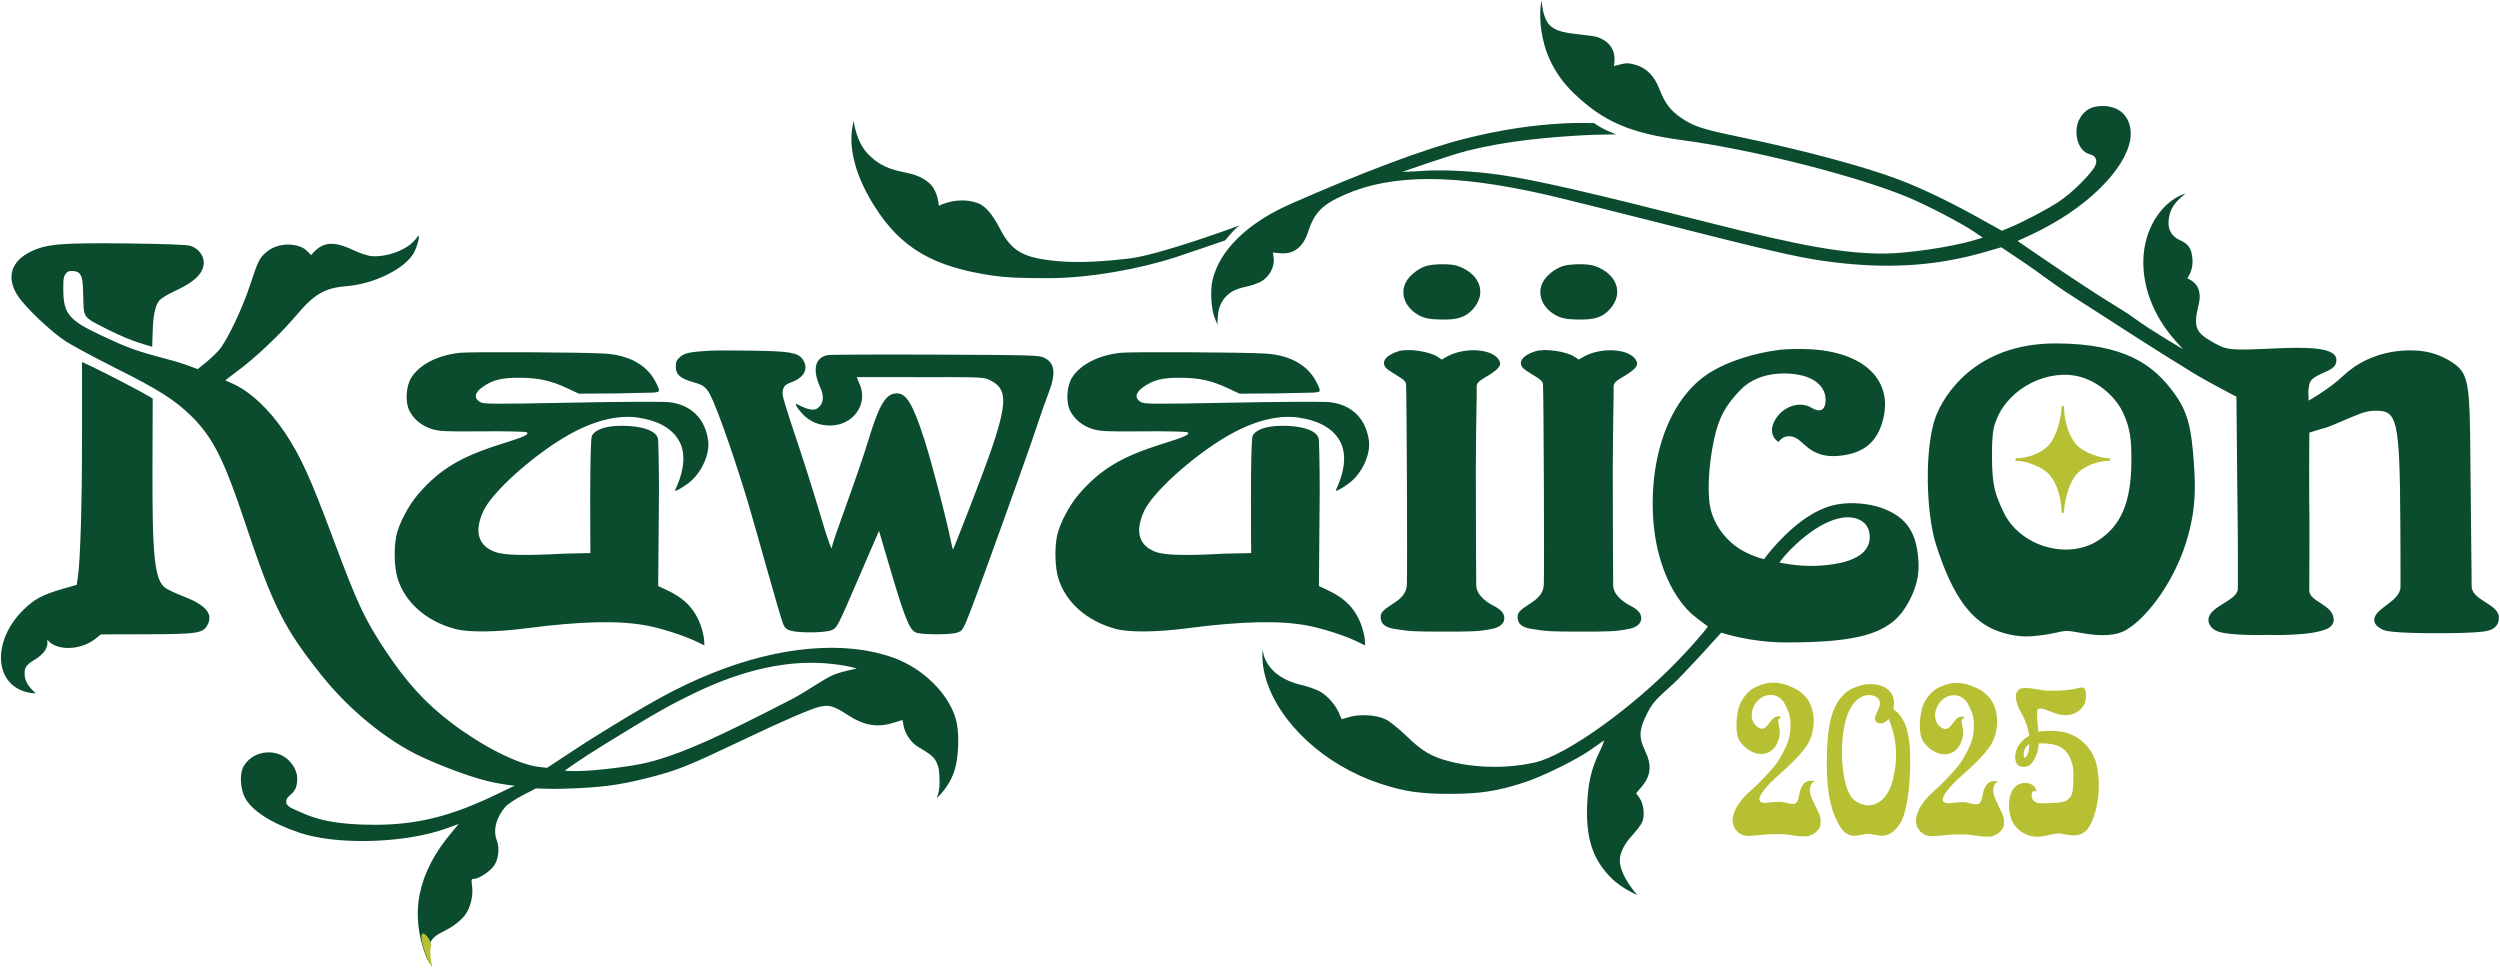 <svg width="1743" height="675" viewBox="0 0 1743 675" fill="none" xmlns="http://www.w3.org/2000/svg">
<g clip-path="url(#clip0_5219_142)">
<path fill-rule="evenodd" clip-rule="evenodd" d="M1097.3 65.052C1067.36 36.44 1074.58 0.365 1074.74 0.365C1074.9 0.365 1075.13 9.258 1078.68 15.265C1083.14 22.841 1094.74 23.163 1104.76 24.434C1111.46 25.283 1113.3 25.169 1117.74 27.699C1128.81 34.029 1125.07 46.01 1125.07 46.01C1125.07 46.01 1127.65 45.515 1130.69 44.669C1133.77 43.813 1135.92 43.93 1140.25 45.188C1148.05 47.453 1153.44 52.957 1157 62.239C1160.69 71.912 1164.8 77.285 1172.37 82.344C1181.26 88.279 1186.65 90.019 1213.2 95.533C1257.12 104.652 1299.91 116.119 1323.75 125.157C1339.69 131.2 1359.14 140.515 1379.65 151.932L1395.72 160.878L1401.14 158.648C1410.66 154.729 1427.56 145.82 1435.47 140.56C1445.68 133.779 1456.34 122.25 1459.61 117.575C1463.01 112.725 1461.73 108.751 1457.15 107.586C1447.91 105.242 1445.77 91.578 1449.36 83.89C1452.62 76.923 1458.49 73.451 1467.46 73.943C1482.03 74.741 1486.92 86.599 1485.25 97.129C1481.99 117.576 1455.58 145.496 1414.98 164.174L1406.64 168.01L1424.18 179.998C1470.45 211.647 1478.76 214.992 1487.93 221.766C1499.72 230.477 1521.9 243.381 1521.9 243.381L1516.8 237.692C1490.33 208.145 1487.33 169.341 1507.34 146.121C1515.09 137.119 1523.75 134.877 1523.75 134.877C1523.75 134.877 1519.88 137.981 1517.45 140.719C1512.64 146.135 1511.94 151.826 1511.9 155.601C1511.85 160.781 1514.76 165.222 1519.53 167.27C1526.3 170.169 1528.03 173.725 1528.6 180.862C1529.22 188.569 1524.98 194.014 1524.98 194.014C1524.98 194.014 1530.46 196.248 1532.3 200.493C1533.91 204.188 1534.06 207.838 1532.8 212.905C1528.84 228.593 1531.44 232.158 1542.79 238.598C1552.67 244.199 1554.27 244.361 1585.57 242.948C1607.42 241.961 1628.56 241.82 1628.92 250.67C1629.18 257.063 1622.93 258.269 1616.85 261.338C1609.36 265.119 1610.31 267.138 1609.36 272.483L1609.57 279.338C1609.57 279.338 1623.96 271.256 1633.92 261.817C1653.86 242.941 1681.59 242.518 1694.53 245.885C1703.52 248.224 1712.83 253.636 1716.21 258.496C1722.14 267.017 1722.04 281.78 1722.46 331.489C1722.72 362.33 1723.21 401.475 1723.25 408.816C1723.3 418.489 1741.92 421.137 1742.21 430.152C1742.34 434.769 1740.29 438.371 1734.27 439.831C1726.69 441.672 1698.63 441.48 1698.63 441.48C1698.63 441.48 1666.42 441.701 1661.46 439.097C1659.38 438.006 1655.33 436.217 1655.34 432.158C1655.35 423.981 1673.45 419.498 1673.62 409.211C1673.75 401.584 1673.52 364.913 1673.52 364.913C1673.12 291.634 1671.26 286.235 1656.16 286.369C1650.69 286.417 1647.52 287.359 1635.55 292.478C1627.77 295.807 1623.5 297.932 1617.17 299.437L1610.07 301.635C1610.07 301.635 1609.74 338.897 1610.15 364.74C1610.15 364.74 1610.13 399.569 1610.02 411.597C1609.93 419.73 1626.9 421.272 1627.08 432.188C1627.11 434.265 1625.69 436.807 1623.01 438.141C1611.67 443.779 1581.57 442.644 1581.57 442.644C1581.57 442.644 1554.51 443.588 1545.74 440.039C1540.91 438.088 1539.61 434.231 1539.73 431.873C1540.24 422.494 1559.67 419.098 1560.21 410.663C1560.37 408.229 1560.32 373.981 1559.81 337.666L1559.24 276.589C1559.24 276.589 1539.9 266.621 1528.57 259.706C1504.93 245.267 1474.13 225.397 1439.56 203.053C1432 198.17 1419.45 188.56 1410.88 182.826L1395.29 172.399L1384.15 175.633C1352.41 184.848 1320.94 187.363 1284.85 183.571C1259.78 180.938 1244.45 177.605 1167.07 157.948C1126.44 147.625 1085.88 137.526 1076.94 135.507C1013.86 121.246 970.591 121.272 937.892 135.591C921.762 142.656 916.448 148.043 911.889 161.951C908.473 172.424 901.828 177.452 892.584 176.564L887.48 176.073L888.015 180.028C888.791 185.847 885.07 192.911 879.536 196.098C877.146 197.478 872.357 199.17 868.898 199.858C865.44 200.545 861.174 201.98 859.424 203.046C855.263 205.58 852.015 208.889 850.18 214.481C848.661 219.084 848.828 226.412 848.828 226.412L846.931 221.776C844.447 215.737 843.64 202.664 845.317 195.495C850.212 174.489 869.632 155.485 899.816 142.189C950.803 119.721 993.763 103.631 1021.06 96.769C1047.22 90.194 1068.92 87.157 1090.74 85.982C1099.44 85.513 1111.28 85.825 1111.28 85.825C1116.31 89.305 1121.51 91.694 1126.77 93.694C1126.77 93.694 1111.02 93.864 1103.17 94.33C1079.23 95.751 1051.42 98.009 1022.96 105.119C1011.67 107.938 977.665 119.79 977.665 119.79C977.665 119.79 983.848 119.732 990.933 119.194C1005.07 118.12 1027.21 119.198 1045.49 121.848C1070.72 125.506 1104.62 133.249 1189.6 154.766C1255.98 171.573 1285.31 176.79 1313.39 176.79C1329.34 176.79 1360.87 172.15 1376.13 167.558L1382.41 165.671L1376.13 161.421C1367.51 155.573 1343.82 143.239 1330.5 137.657C1294.88 122.733 1221.9 104.241 1172.83 97.706C1136 92.799 1117.71 84.561 1097.3 65.052ZM594.498 87.575L595.211 84.038C595.211 84.038 596.468 98.782 605.712 107.955C621.422 123.541 635.068 116.771 647.592 127.385C654.101 132.902 654.572 143.477 654.572 143.477C654.572 143.477 667.589 136.557 681.612 141.567C687.649 143.722 692.596 150.635 697.312 159.7C705.602 175.633 713.902 180.12 738.898 182.175C754.326 183.444 771.818 182.008 786.627 180.325C808.803 177.807 864.591 157.024 864.591 157.024C864.591 157.024 862.086 158.44 858.806 162.198C856.626 164.692 854.153 167.6 854.153 167.6C854.153 167.6 826.872 177.022 819.032 179.55C795.556 187.12 760.645 193.901 731.08 193.937C711.02 193.961 701.273 193.517 692.019 192.154C650.275 186.006 627.889 172.777 609.401 143.347C596.584 122.946 591.323 103.267 594.498 87.575ZM285.167 171.102C289.034 168.335 291.591 164.308 291.8 164.274C292.702 164.129 291.276 170.887 288.761 175.828C283.144 186.838 261.459 197.85 242.301 199.421C226.245 200.737 219.36 204.729 206.06 220.446C195.317 233.138 177.395 250.061 165.615 258.643C161.35 261.756 157.126 265.141 157.126 265.141C157.126 265.141 159.285 266.237 161.098 266.991C173.58 272.161 187.53 285.03 198.619 301.598C209.487 317.857 216.53 333.316 232.198 375.396C248.768 419.892 253.956 431.095 267.706 452.05C283.007 475.384 296.527 490.261 315.193 504.337C335.766 519.85 360.752 532.957 375.865 534.696L381.409 535.333L408.805 517.342C453.714 489.27 471.918 479.304 496.317 469.429C543.584 450.296 589.552 446.399 623.184 458.671C643.327 466.025 660.672 482.919 666.185 500.562C668.931 509.347 668.396 523.936 666.625 532.738C663.575 547.925 652.969 556.462 652.969 556.462C652.969 556.462 655.065 552.611 655.054 545.871C655.044 537.931 654.594 534.846 652.969 531.568C650.988 527.566 649.657 526.443 639.858 520.55C635.058 517.665 631.002 511.61 629.933 505.754L629.231 501.962L622.943 503.92C611.665 507.431 602.422 505.878 591.239 498.591C581.398 492.178 577.939 491.166 571.347 492.767C565.289 494.239 546.843 502.179 521.47 514.237C478.741 534.54 473.05 536.974 450.308 542.682C430.625 547.621 417.86 549.252 390.558 549.964C384.867 550.112 373.632 549.712 373.632 549.712L364.326 554.523C359.201 557.168 353.772 560.809 352.252 562.615C345.817 570.261 343.658 578.786 346.362 585.859C348.322 590.97 347.725 598.043 344.947 602.782C342.401 607.131 334.068 612.779 330.201 612.779C328.65 612.779 328.493 613.452 329.101 617.523C330.128 624.36 328.021 632.987 324.06 638.216C322.047 640.868 317.499 644.919 312.353 647.674C304.618 651.819 301.537 652.875 299.388 658.658C298.057 662.219 300.437 672.815 300.437 672.815C300.437 672.815 297.921 669.104 297.125 667.032C285.334 636.441 291.34 608.34 314.91 580.338C318.044 576.616 319.804 574.481 319.804 574.481C319.804 574.481 311.284 577.686 306.096 579.269C276.96 588.16 233.613 588.797 209.151 580.694C190.36 574.47 174.408 565.06 170.091 554.714C167.554 548.624 166.946 539.234 169.912 534.176C174.346 526.615 183.726 522.875 192.823 525.275C201.427 527.547 206.856 535.637 207.181 541.878C207.862 554.956 199.174 553.335 199.541 559.263C199.761 562.839 205.683 564.394 210.493 566.619C220.093 571.066 233.477 575.049 261.061 575.049C290.858 575.049 314.627 569.104 346.582 553.656L358.855 547.767C358.855 547.767 349.024 546.997 337.852 544.05C324.772 540.595 305.666 533.234 293.1 527.291C269.268 516.02 243.276 494.727 224.275 470.923C197.906 437.897 190.182 422.464 170.615 363.698C156.141 320.244 148.365 304.879 133.441 290.159C122.111 278.99 110.582 271.646 81.813 257.253C66.826 249.757 50.623 241.066 45.813 237.94C35.615 231.306 17.935 214.568 12.516 206.41C4.027 193.607 7.622 181.827 22.075 175.119C32.932 170.076 43.319 169.229 88.049 169.726C115.445 170.032 130.254 170.592 132.833 171.421C138.136 173.119 142.076 178.02 142.066 182.897C142.066 190.578 135.798 196.618 120.696 203.498C116.483 205.421 112.05 208.234 110.866 209.751C107.973 213.426 106.684 221.084 106.443 231.864C106.39 234.131 106.264 236.245 106.243 237.558C106.202 239.676 106.128 241.8 106.128 241.8C106.128 241.8 101.852 240.433 99.997 239.917C93.866 238.221 83.584 234.061 74.875 229.607C57.446 220.69 58.463 222.077 58.054 206.724C57.75 195.462 57.404 193.305 55.507 190.749C54.04 188.778 48.234 188.265 46.662 189.937C44.293 192.461 44.084 193.495 44.136 202.296C44.22 218.659 48.129 223.348 70.285 233.696C86.33 241.191 91.958 243.712 109.178 248.396C115.477 250.109 124.626 252.504 129.322 254.22L137.874 257.34L143.533 252.729C146.646 250.192 150.806 246.235 152.777 243.935C158.289 237.494 168.78 215.596 174.157 199.323C179.984 181.691 180.749 180.115 185.486 175.955C192.047 170.191 202.916 168.819 210.996 172.732C213.532 173.959 216.855 177.82 216.855 177.82C217.054 177.937 217.934 176.398 220.282 174.302C227.723 167.667 235.866 169.406 246.965 174.654C250.591 176.367 255.601 178.074 258.095 178.449C264.656 179.432 276.415 177.371 285.167 171.102ZM580.161 462.897C551.413 459.6 519.269 466.345 484.935 482.88C466.133 491.934 457.738 496.701 422.607 518.265C403.156 530.2 393.755 537.316 393.755 537.316C393.755 537.316 401.71 538.364 420.438 536.401C432.344 535.154 446.524 533.314 457.696 529.967C478.94 523.601 499.639 514.479 551.864 487.572C562.522 482.079 574.806 472.912 581.723 470.266C588.64 467.62 597.307 466.219 597.307 466.219C597.307 466.219 593.723 464.455 580.161 462.897ZM1089.12 185.665C1094.13 183.879 1106.84 183.703 1111.63 185.353C1127.44 190.798 1132.35 204.56 1122.39 215.58C1117.17 221.356 1111.43 222.953 1100.74 222.8C1092.14 222.676 1088.08 221.92 1083.61 219.156C1074.83 213.73 1071.6 204.672 1075.63 196.778C1077.87 192.389 1083.68 187.608 1089.12 185.665ZM1433.13 239.437C1481.44 239.468 1501.45 254.408 1515.66 273.912C1525.64 287.606 1527.85 298.41 1529.64 323.754C1530.99 342.973 1530.26 355.934 1525.68 372.96C1517.46 403.569 1497.54 430.358 1482.31 439.228C1475.45 443.233 1465.25 443.911 1451.06 441.306C1441.17 439.491 1440.34 439.487 1432.99 441.218C1428.76 442.216 1421.12 443.301 1416 443.624C1408.7 444.085 1401.45 442.96 1393.5 440.215C1374.21 433.563 1361.18 415.152 1349.93 380.153C1342.47 356.951 1341.87 311.46 1349.48 290.797C1355.04 275.703 1377.14 239.402 1433.13 239.437ZM1451.09 262.952C1428.78 256.39 1401.02 270.099 1392.14 292.076C1390.03 297.289 1388.82 300.675 1388.82 317.736C1388.81 338.675 1390.99 344.549 1396.87 357.025C1408.03 380.712 1441.22 390.699 1462.79 376.858C1478.73 366.63 1485.75 350.179 1485.99 322.469C1486.15 305.558 1484.95 298.262 1480.38 288.158C1475.26 276.795 1463.36 266.56 1451.09 262.952ZM1240.61 243.907C1244.83 243.377 1253.72 243.151 1260.34 243.404C1299.8 244.918 1320.82 265.405 1312.42 294.172C1308.49 307.629 1300.24 314.919 1286.27 317.274C1274.13 319.323 1265.74 317.174 1257.99 310.022C1253.88 306.238 1251.43 304.273 1247.41 304.145C1242.53 303.989 1240.05 308.146 1240.05 308.146C1240.05 308.146 1231.33 303.436 1237.77 292.459C1243.08 283.388 1254.69 279.354 1262.89 284.246C1268.59 287.65 1271.89 286.076 1272.6 281.365C1273.84 273.017 1269.25 265.853 1258.3 262.317C1251.7 260.187 1227.9 256.631 1213.16 272.107C1204.46 281.243 1199.72 288.719 1196.48 300.497C1191.88 317.291 1189.97 340.868 1192.23 352.982C1194.78 366.659 1204.86 379.218 1217.63 385.346C1224.91 388.844 1229.92 389.821 1229.92 389.821C1229.92 389.821 1232.81 385.792 1236.66 381.455C1251.83 364.327 1266.76 354.251 1280.78 351.682C1291.28 349.759 1303.32 351.209 1311.19 353.912C1330.6 360.578 1336.92 372.882 1337.63 393.7C1337.98 404.152 1334.27 414.298 1328.35 423.672C1316.43 442.543 1293.34 447.91 1245.15 447.91C1219.89 447.91 1200.08 441.07 1200.08 441.07C1200.08 441.07 1173.67 470.447 1166.22 477.091C1153.58 488.356 1151.63 490.664 1147.44 499.337C1142.69 509.181 1142.61 514.363 1147.05 523.694C1151.83 533.716 1151.03 540.976 1144.29 548.849L1140.72 553.026L1143.08 556.343C1146.16 560.671 1146.96 569.311 1144.69 573.703C1143.78 575.457 1140.66 579.496 1137.75 582.678C1132.4 588.533 1129.18 594.924 1129.34 600.227C1129.65 611.046 1141.53 623.998 1141.53 623.998C1141.53 623.998 1130.23 619.376 1122.44 611.207C1110.79 598.979 1105.82 585.297 1106.52 562.472C1107.03 546.185 1109.35 536.079 1115.53 523.415C1117.65 519.065 1118.44 516.095 1118.44 516.095C1118.44 516.095 1113.9 519.256 1109.53 522.4C1099.69 529.464 1075.56 541.349 1062.33 545.648C1044.08 551.572 1031.39 553.509 1010.91 553.494C989.749 553.478 978.703 551.826 961.651 546.13C923.47 533.376 891.882 504.188 882.607 473.38C878.928 461.141 880.406 452.794 880.406 452.794C880.406 452.794 880.448 471.379 907.676 477.643C912.33 478.715 917.706 480.767 919.729 481.805C924.885 484.459 930.775 490.874 933.301 496.593L935.439 501.457L940.795 499.89C948.362 497.671 959.733 498.429 966.199 501.584C968.987 502.944 975.579 508.261 980.872 513.405C991.604 523.853 998.249 527.705 1011.21 530.994C1029.49 535.629 1051.84 535.834 1070.35 531.539C1091.85 526.553 1137.03 494.413 1169.19 461.22C1185.14 444.756 1190.76 436.792 1190.76 436.792C1190.76 436.792 1186.23 433.36 1182.8 430.783C1165.98 418.142 1156.09 392.435 1153.41 370.127C1148.16 326.338 1160.8 278.784 1192.93 259.265C1205.05 251.906 1223.01 246.121 1240.61 243.907ZM1296.47 362.406C1285.06 356.815 1266.5 364.82 1248.34 383.159C1243.76 387.79 1240.62 392.183 1240.62 392.183C1240.62 392.183 1253.03 395.153 1267.16 394.45C1291.24 393.253 1303.75 386.25 1303.58 374.248C1303.49 368.665 1301.09 364.668 1296.47 362.406ZM494.745 244.495C498.203 244.28 511.639 244.269 524.614 244.47C550.47 244.87 556.119 245.818 559.473 250.307C562.816 254.783 563.193 261.725 552.828 266.098C549.044 267.691 545.408 268.051 545.575 275.066C545.607 276.428 549.516 289.189 554.337 303.424C559.158 317.66 566.536 340.855 570.739 354.971C577.866 378.936 580.161 385.228 580.161 380.851C580.161 379.874 584.605 366.891 590.044 351.999C595.484 337.106 602.369 316.942 605.346 307.188C613.196 281.477 617.597 274.259 625.468 274.259C631.976 274.259 636.588 282.032 644.386 306.224C649.563 322.243 659.802 361.442 662.967 377.312C663.638 380.672 664.33 383.266 664.498 383.077C664.676 382.887 669.413 370.941 675.02 356.531C703.16 284.281 705.12 272.612 690.384 265.164C685.961 262.925 685.039 262.883 643.044 262.964C619.484 263.01 597.286 262.927 597.286 262.927C597.286 262.927 598.407 265.61 599.529 268.275C605.241 281.947 594.813 296.452 579.113 296.677C571.179 296.79 564.44 293.97 559.284 288.376C555.5 284.277 553.614 280.664 555.794 281.825C561.841 285.041 567.039 286.854 570.068 284.588C574.239 281.48 574.795 276.486 571.818 269.998C566.243 257.816 568.171 249.164 577.164 247.573C579.092 247.23 612.986 247.081 652.476 247.241C719.09 247.513 724.54 247.669 728.041 249.415C735.639 253.195 736.394 260.323 730.766 274.816C728.753 279.985 725.117 290.346 722.675 297.84C717.151 314.785 683.488 408.415 676.435 426.426C671.425 439.213 671.069 439.778 667.348 441.06C662.737 442.649 642.782 442.627 638.632 441.029C633.968 439.231 630.646 430.75 618.865 390.592L612.87 370.155L610.795 374.872C609.653 377.465 604.444 389.492 599.225 401.597C583.535 437.983 583.683 437.702 579.627 439.398C575.33 441.192 557.481 441.43 551.518 439.772C548.405 438.907 547.158 437.845 545.984 435.025C545.146 433.028 540.199 416.2 534.98 397.63C529.771 379.061 523.671 357.671 521.428 350.099C516.167 332.297 500.845 285.188 494.431 273.962C491.339 268.551 488.048 267.882 482.975 266.371C473.27 263.48 471.164 260.699 471.164 255.394C471.164 252.233 471.824 250.832 474.298 248.751C477.473 246.079 480.963 245.353 494.745 244.495ZM1070.64 244.844C1077.26 242.832 1091.95 244.939 1097.74 248.729C1099.09 249.616 1100.67 250.715 1100.67 250.715C1100.67 250.715 1104.09 248.599 1106.45 247.543C1118.54 242.115 1135.08 243.462 1140.1 250.285C1142.8 253.944 1141.42 256.489 1134.25 261.088C1129.77 263.965 1124.93 265.974 1125.02 269.318C1125.2 275.84 1124.59 289.308 1124.42 327C1124.42 374.909 1124.65 392.928 1124.7 407.919C1124.73 415.971 1134.73 421.294 1136.36 422.13C1141.12 424.552 1144.24 427.065 1144.28 430.916C1144.33 434.548 1141.49 437.2 1136.11 438.372C1126.82 440.395 1120.4 440.358 1101.57 440.358C1082.73 440.358 1078.52 440.273 1067.5 438.446C1059.95 437.194 1058.07 434.078 1058.07 430.014C1058.07 427.416 1059.36 425.587 1065.66 421.555C1070.92 418.193 1076.07 414.693 1076.34 407.473C1076.75 396.55 1076.24 273.54 1075.76 267.74C1075.54 265.172 1071.53 263.14 1068.54 261.222C1065.54 259.304 1062.96 257.809 1061.88 256.61C1058.07 252.369 1061.63 247.586 1070.64 244.844ZM320.591 245.974C328.116 245.168 405.598 245.566 421.381 246.493C439.146 247.536 450.549 254.793 456.292 264.806C458.032 267.835 459.457 271.079 459.457 272.014C459.478 274.386 456.334 273.516 428.141 274.312L403.564 274.469L395.704 270.789C384.081 265.348 375.948 263.522 362.691 263.379C349.716 263.239 343.323 264.859 336.039 270.133C330.914 273.843 330.338 277.466 334.446 280.155C336.919 281.778 341.698 281.819 398.639 280.723C434.21 280.039 463.052 279.919 467.024 280.44C481.969 282.401 491.507 291.856 493.707 306.909C495.007 315.763 489.976 327.894 482.011 335.141C478.395 338.43 471.237 342.806 470.566 342.139C470.304 341.873 481.696 321.983 473.459 307.373C467.988 297.663 457.036 292.887 444.554 291.12C429.682 289.013 411.897 293.854 393.158 305.105C369.514 319.308 342.872 343.584 337.024 356.269C330.348 370.744 333.377 380.769 345.712 384.984C352.022 387.141 366.432 387.461 392.822 386.028L411.635 385.6C411.635 385.6 410.891 307.426 412.683 303.877C414.926 299.416 422.304 296.912 433.403 296.849C445.445 296.78 458.598 299.6 458.881 306.919C459.311 317.698 459.614 339.026 459.321 356.158L458.881 408.584L464.907 411.409C475.65 416.439 486.077 423.984 490.207 441.837C491.15 445.88 491.077 449.96 491.077 449.96L484.977 447.032C476.624 443.026 461.553 438.204 451.052 436.183C431.872 432.489 405.294 433.064 367.407 437.995C345.806 440.806 326.502 440.99 317.174 438.472C297.251 433.095 282.4 420.031 277.243 403.365C274.906 395.774 274.487 382.544 276.31 373.613C278.019 365.245 284.905 352.133 291.675 344.364C306.798 327.001 321.324 318.315 350.261 309.313C365.583 304.549 369.503 302.706 367.145 301.384C366.233 300.872 352.357 300.572 336.311 300.718C310.833 300.951 306.379 300.749 301.118 299.122C294.117 296.955 288.509 292.435 285.491 286.506C282.305 280.267 283.028 268.884 286.99 262.897C292.964 253.885 305.436 247.6 320.591 245.974ZM57.184 304.027V252.354L65.307 256.197C74.152 260.384 100.28 274.004 104.105 276.423L106.474 277.927L106.306 324.565C106.076 388.87 107.815 404.902 115.592 410.105C117.468 411.353 123.474 414.113 128.965 416.238C143.47 421.86 148.606 428.091 144.801 435.452C141.657 441.539 137.989 442.122 102.261 442.215L70.285 442.298L67.141 444.904C58.725 451.879 45.058 453.954 36.726 449.188C34.305 447.804 32.911 445.964 32.911 445.964C32.911 445.964 33.079 447.47 33.079 448.348C33.079 452.377 29.893 456.528 24.16 459.952C18.166 463.54 16.855 465.549 17.201 470.622C17.453 474.34 18.92 477.257 22.399 480.986C23.741 482.424 24.946 483.357 24.946 483.357C24.946 483.357 21.739 483.502 17.484 482.238C-4.189 475.801 -5.07 446.724 15.786 425.713C23.468 417.966 29.526 414.649 43.078 410.751L53.506 407.753L54.26 402.579C56.052 390.223 57.184 352.013 57.184 304.027ZM781.26 245.974C788.785 245.168 866.268 245.566 882.052 246.493C899.816 247.536 911.218 254.793 916.962 264.806C918.691 267.835 920.116 271.079 920.127 272.014C920.137 274.386 917.004 273.516 888.811 274.312L864.235 274.469L856.375 270.789C844.752 265.348 836.608 263.522 823.361 263.379C810.376 263.239 803.982 264.859 796.709 270.133C791.584 273.843 791.007 277.466 795.116 280.155C797.589 281.778 802.368 281.819 859.309 280.723C894.88 280.039 923.722 279.919 927.694 280.44C942.639 282.401 952.176 291.856 954.377 306.909C955.677 315.763 950.646 327.894 942.681 335.141C939.055 338.43 931.907 342.806 931.236 342.139C930.974 341.873 942.367 321.983 934.129 307.373C928.658 297.663 917.706 292.887 905.224 291.12C890.352 289.013 872.556 293.854 853.828 305.105C830.184 319.308 803.542 343.584 797.694 356.269C791.007 370.744 794.036 380.769 806.372 384.984C812.681 387.141 827.102 387.461 853.492 386.028L872.305 385.6C872.305 385.6 871.561 307.426 873.342 303.877C875.596 299.416 882.974 296.912 894.073 296.849C906.115 296.78 919.257 299.6 919.551 306.919C919.98 317.698 920.284 339.026 919.991 356.158L919.551 408.584L925.577 411.409C936.309 416.439 946.737 423.984 950.877 441.837C951.82 445.88 951.747 449.96 951.747 449.96L945.637 447.032C937.294 443.026 922.223 438.204 911.722 436.183C892.532 432.489 865.964 433.064 828.077 437.995C806.466 440.806 787.172 440.99 777.844 438.472C757.921 433.095 743.059 420.031 737.913 403.365C735.566 395.774 735.157 382.544 736.98 373.613C738.689 365.245 745.575 352.133 752.345 344.364C767.468 327.001 781.984 318.315 810.931 309.313C826.253 304.549 830.173 302.706 827.815 301.384C826.893 300.872 813.027 300.572 796.981 300.718C771.493 300.951 767.049 300.749 761.788 299.122C754.777 296.955 749.18 292.435 746.161 286.506C742.975 280.267 743.699 268.884 747.66 262.897C753.624 253.885 766.106 247.6 781.26 245.974ZM993.648 185.665C998.658 183.879 1011.36 183.703 1016.15 185.353C1031.96 190.798 1036.87 204.56 1026.91 215.58C1021.69 221.356 1015.95 222.953 1005.26 222.8C996.666 222.676 992.6 221.92 988.135 219.156C979.352 213.73 976.124 204.672 980.149 196.778C982.392 192.389 988.198 187.608 993.648 185.665ZM975.16 244.844C981.784 242.832 996.477 244.939 1002.26 248.729C1003.61 249.616 1005.2 250.715 1005.2 250.715C1005.2 250.715 1008.61 248.599 1010.97 247.543C1023.07 242.115 1039.6 243.462 1044.62 250.285C1047.32 253.944 1045.95 256.489 1038.78 261.088C1034.29 263.965 1029.45 265.974 1029.54 269.318C1029.72 275.84 1029.11 289.308 1028.95 327C1028.95 374.909 1029.18 392.928 1029.23 407.919C1029.25 415.971 1039.25 421.294 1040.89 422.13C1045.64 424.552 1048.76 427.065 1048.81 430.916C1048.85 434.548 1046.01 437.2 1040.63 438.372C1031.35 440.395 1024.92 440.358 1006.09 440.358C987.255 440.358 983.041 440.273 972.026 438.446C964.47 437.194 962.594 434.078 962.594 430.014C962.594 427.416 963.883 425.587 970.192 421.555C975.443 418.193 980.589 414.693 980.862 407.473C981.27 396.55 980.768 273.54 980.285 267.74C980.065 265.172 976.051 263.14 973.064 261.222C970.067 259.304 967.478 257.809 966.399 256.61C962.594 252.369 966.158 247.586 975.16 244.844Z" fill="#0B4C2F"/>
<path fill-rule="evenodd" clip-rule="evenodd" d="M298.133 668.852C286.343 638.261 302.546 654.695 300.397 660.478C299.066 664.04 301.445 674.635 301.445 674.635C301.445 674.635 298.93 670.924 298.133 668.852ZM1470.7 321.22C1470.64 321.235 1470.4 321.254 1470.33 321.254C1463.71 321.304 1453.62 324.087 1447.62 330.847C1442.32 336.817 1439.11 350.347 1439.07 356.665C1439.06 356.707 1439.06 356.822 1439.06 356.838C1439.06 357.312 1438.67 357.698 1438.19 357.698C1437.72 357.698 1437.34 357.312 1437.34 356.838C1437.34 356.822 1437.32 356.717 1437.32 356.68C1437.3 349.174 1434.83 337.675 1428.77 330.847C1423.5 324.906 1411.54 321.294 1405.97 321.254C1405.94 321.254 1405.79 321.241 1405.74 321.233C1405.33 321.169 1405.02 320.813 1405.02 320.384C1405.02 319.953 1405.35 319.594 1405.75 319.533C1405.8 319.528 1405.94 319.515 1405.96 319.515C1412.59 319.49 1422.74 316.712 1428.77 309.922C1434.05 303.971 1437.27 290.506 1437.32 284.163C1437.32 284.101 1437.34 283.886 1437.34 283.838C1437.34 283.363 1437.72 282.979 1438.19 282.979C1438.67 282.979 1439.06 283.363 1439.06 283.838C1439.06 283.886 1439.06 284.089 1439.07 284.146C1439.1 291.654 1441.58 303.112 1447.62 309.922C1452.87 315.838 1464.75 319.444 1470.35 319.513C1470.41 319.515 1470.6 319.525 1470.64 319.532C1471.04 319.609 1471.34 319.964 1471.34 320.389C1471.34 320.787 1471.07 321.12 1470.7 321.22ZM1298 477.73C1304.25 476.006 1312.63 476.993 1317.08 481.436C1322.27 486.625 1320.04 494.27 1320.04 494.27C1320.04 494.27 1321.43 495.272 1322.84 496.725C1329.25 503.308 1331.81 512.964 1331.81 530.501C1331.81 548.564 1329.46 564.86 1325.79 572.213C1323.93 575.917 1320.99 579.333 1318.36 580.837C1314.81 582.86 1312.48 583.11 1307.16 582.036C1303.2 581.236 1302.33 581.21 1299.13 581.802C1293.08 582.919 1292.35 582.962 1290.07 582.323C1286.6 581.35 1283.88 578.558 1281.06 573.073C1275.38 562.006 1273.22 548.243 1273.71 526.059C1274.18 504.231 1277.66 491.861 1285.49 484.173C1287.94 481.767 1290.97 479.673 1298 477.73ZM1306.86 485.291C1304.55 484.327 1300.87 484.437 1298.43 485.542C1293.92 487.591 1290.34 492.08 1287.91 498.769C1283.96 509.57 1283.01 528.481 1285.73 541.855C1286.67 546.518 1287.46 550.051 1289.93 554.557C1292.34 558.969 1299.24 562.071 1304.07 561.41C1311.5 560.392 1317.08 554.075 1319.71 543.701C1323.11 530.284 1322.58 516.705 1318.21 504.931L1316.88 501.329L1315.83 502.279C1313.3 504.586 1310.05 505.036 1308.21 503.332C1306.67 501.897 1306.86 499.874 1308.86 496.092C1311.82 490.533 1311.18 487.093 1306.86 485.291ZM1446.59 480.243C1451.96 478.936 1452.59 478.949 1453.53 480.383C1454.71 482.181 1454.64 487.742 1453.4 490.545C1450.79 496.434 1443.97 499.674 1436.85 498.403C1435.14 498.099 1431.69 496.979 1429.19 495.912C1426.68 494.845 1423.87 493.973 1422.95 493.973C1420.27 493.973 1419.99 494.735 1420.35 501.023C1420.53 504.069 1420.81 507.391 1420.98 508.407L1421.3 510.253L1423.33 509.887C1426.82 509.26 1435.52 509.571 1439.17 510.453C1450.82 513.273 1459.16 522.444 1461.65 532.961C1465.66 550.051 1461.5 566.406 1458.37 572.953C1455.92 578.049 1454.68 579.554 1451.69 581.047C1448.59 582.593 1445.3 582.993 1438.88 581.53C1435.06 580.656 1432.58 581.15 1429.32 582.024C1422.87 583.756 1417.88 583.739 1414.03 582.298C1405.24 579.012 1400.72 571.982 1400.7 561.6C1400.69 554.143 1403.05 548.986 1407.45 546.856C1411.43 544.929 1416.72 545.792 1418.9 549.195C1419.76 550.544 1419.76 552.519 1419.76 552.519C1419.76 552.519 1419.26 551.038 1417.78 551.532C1415.72 552.217 1416.21 556.734 1418.02 558.404C1419.8 560.061 1421.69 560.304 1429.74 559.91C1438.03 559.505 1439.88 559.086 1442.15 557.084C1444.81 554.742 1445.58 551.542 1445.59 542.595C1445.6 536.312 1445.43 534.667 1444.51 531.735C1441.67 522.747 1436.54 518.952 1425.85 518.292C1423.19 518.128 1421.23 518.458 1421.23 518.458C1421.23 518.458 1421.73 525.863 1416.3 532.28C1413.45 535.646 1407.65 535.434 1406.01 532.299C1404.68 529.783 1404.45 526.356 1406.42 521.556C1408.68 516.097 1414.82 513.028 1414.82 513.028C1414.82 513.028 1413.83 506.118 1410.44 499.207C1410.43 499.196 1410.43 499.187 1410.42 499.177C1406.7 493.076 1403.31 484.807 1407.14 481.176C1407.9 480.449 1408.57 479.657 1412.25 479.657C1414.36 479.657 1418.4 480.128 1421.21 480.703C1425.67 481.612 1427.43 481.714 1434.49 481.477C1440.06 481.29 1443.89 480.898 1446.59 480.243ZM1414.62 522.029C1414.75 520.69 1414.82 518.952 1414.82 518.952C1414.82 518.952 1411.36 519.939 1410.9 525.542C1410.46 530.806 1414.12 527.624 1414.62 522.029ZM1369.72 487.731C1366.53 484.787 1362.76 483.962 1358.4 485.385L1358.39 485.372C1357.49 485.706 1356.35 486.238 1355.24 487.047C1348.56 491.931 1346.98 501.841 1352.47 506.457C1355.85 509.3 1358.18 508.825 1361.1 504.704C1363.56 501.234 1364.91 500.194 1366.88 499.7C1368.86 499.207 1369.85 500.688 1369.85 500.688C1369.85 500.688 1368.37 500.688 1367.88 501.675C1367.38 502.662 1367.66 503.272 1368.37 507.599C1369.19 512.566 1368.29 514.476 1367.59 516.56C1366.44 520.037 1364.32 522.777 1361.53 524.421C1358.12 526.427 1353.47 526.404 1349.3 524.362C1345.18 522.349 1340.95 518.241 1339.64 514.455C1337.27 507.598 1338.92 494.958 1341.47 490.012C1343.64 485.812 1347.05 481.943 1350.22 480.131C1351.38 479.462 1352.26 479.06 1352.89 478.821C1360.39 475.194 1367.51 475.487 1374.39 478.153C1375.32 478.512 1376.65 479.066 1378.52 479.917C1382.47 481.727 1386.24 484.97 1388.51 488.507C1393.46 496.222 1393.68 508.146 1389.04 517.513C1386.54 522.553 1379.32 530.563 1369.62 539.057C1362.7 545.11 1359.07 548.937 1356.17 553.255C1353.02 557.949 1354.41 560.521 1359.79 559.928C1368.32 558.988 1369.51 559 1373.85 560.088C1379.93 561.611 1381.03 560.83 1382.32 554.087C1383.13 549.891 1384.1 548.214 1385.65 546.469C1388.61 543.14 1393.54 545.115 1393.54 545.115C1393.54 545.115 1391.56 545.114 1390.58 547.089C1388.34 551.573 1390.3 555.611 1394.38 563.976C1396.93 569.195 1397.17 569.982 1397.17 573.008C1397.17 575.899 1396.98 576.596 1395.68 578.442C1394.76 579.765 1393.21 581.08 1391.55 581.941C1389.3 583.121 1388.34 583.319 1384.9 583.319C1382.69 583.319 1379.11 582.961 1376.93 582.52C1371.85 581.491 1362.13 581.489 1353.65 582.515C1349.37 583.031 1346.37 583.16 1344.93 582.889C1338.54 581.696 1334.77 576.03 1336.1 569.622C1337.41 563.361 1341.8 557.085 1349.48 550.514C1354.79 545.982 1363.51 536.602 1366.85 531.837C1369.95 527.423 1373.36 520.736 1374.71 516.433C1376.08 512.047 1376.75 505.624 1375.71 499.845C1375.12 496.593 1372.08 490.183 1370.76 488.787C1370.56 488.568 1370.07 488.075 1369.72 487.731ZM1241.88 487.508C1238.67 484.566 1234.91 483.741 1230.55 485.164L1230.54 485.15C1229.65 485.484 1228.5 486.016 1227.39 486.825C1220.71 491.71 1219.14 501.619 1224.62 506.236C1227.99 509.077 1230.33 508.604 1233.25 504.482C1235.71 501.013 1237.06 499.972 1239.04 499.478C1241.01 498.985 1242 500.465 1242 500.465C1242 500.465 1240.52 500.465 1240.03 501.453C1239.53 502.44 1239.81 503.051 1240.52 507.376C1241.34 512.344 1240.43 514.254 1239.74 516.338C1238.59 519.816 1236.47 522.555 1233.69 524.2C1230.27 526.204 1225.62 526.183 1221.44 524.141C1217.33 522.127 1213.1 518.02 1211.79 514.233C1209.42 507.376 1211.07 494.736 1213.62 489.791C1215.78 485.589 1219.2 481.722 1222.37 479.91C1223.53 479.24 1224.42 478.839 1225.04 478.6C1232.54 474.973 1239.66 475.265 1246.53 477.93C1247.48 478.291 1248.8 478.844 1250.66 479.696C1254.62 481.506 1258.4 484.748 1260.66 488.286C1265.61 496 1265.83 507.923 1261.19 517.291C1258.69 522.331 1251.47 530.342 1241.77 538.835C1234.85 544.889 1231.23 548.716 1228.32 553.034C1225.16 557.727 1226.56 560.3 1231.94 559.706C1240.47 558.765 1241.66 558.779 1246 559.866C1252.08 561.39 1253.18 560.608 1254.48 553.866C1255.27 549.669 1256.25 547.991 1257.8 546.246C1260.76 542.918 1265.69 544.892 1265.69 544.892C1265.69 544.892 1263.72 544.892 1262.73 546.867C1260.49 551.351 1262.44 555.388 1266.53 563.755C1269.08 568.973 1269.33 569.759 1269.33 572.787C1269.33 575.677 1269.13 576.374 1267.83 578.22C1266.91 579.544 1265.36 580.858 1263.7 581.719C1261.45 582.899 1260.48 583.098 1257.05 583.098C1254.85 583.098 1251.26 582.738 1249.08 582.299C1244 581.27 1234.29 581.268 1225.79 582.294C1221.52 582.81 1218.52 582.938 1217.07 582.667C1210.69 581.474 1206.92 575.809 1208.26 569.401C1209.56 563.139 1213.95 556.863 1221.63 550.293C1226.94 545.76 1235.66 536.381 1239 531.616C1242.1 527.202 1245.52 520.514 1246.86 516.211C1248.23 511.825 1248.91 505.402 1247.85 499.623C1247.27 496.371 1244.23 489.962 1242.91 488.566C1242.71 488.347 1242.22 487.854 1241.88 487.508Z" fill="#B7BF33"/>
</g>
<defs>
<clipPath id="clip0_5219_142">
<rect width="1743" height="675" fill="white"/>
</clipPath>
</defs>
</svg>
